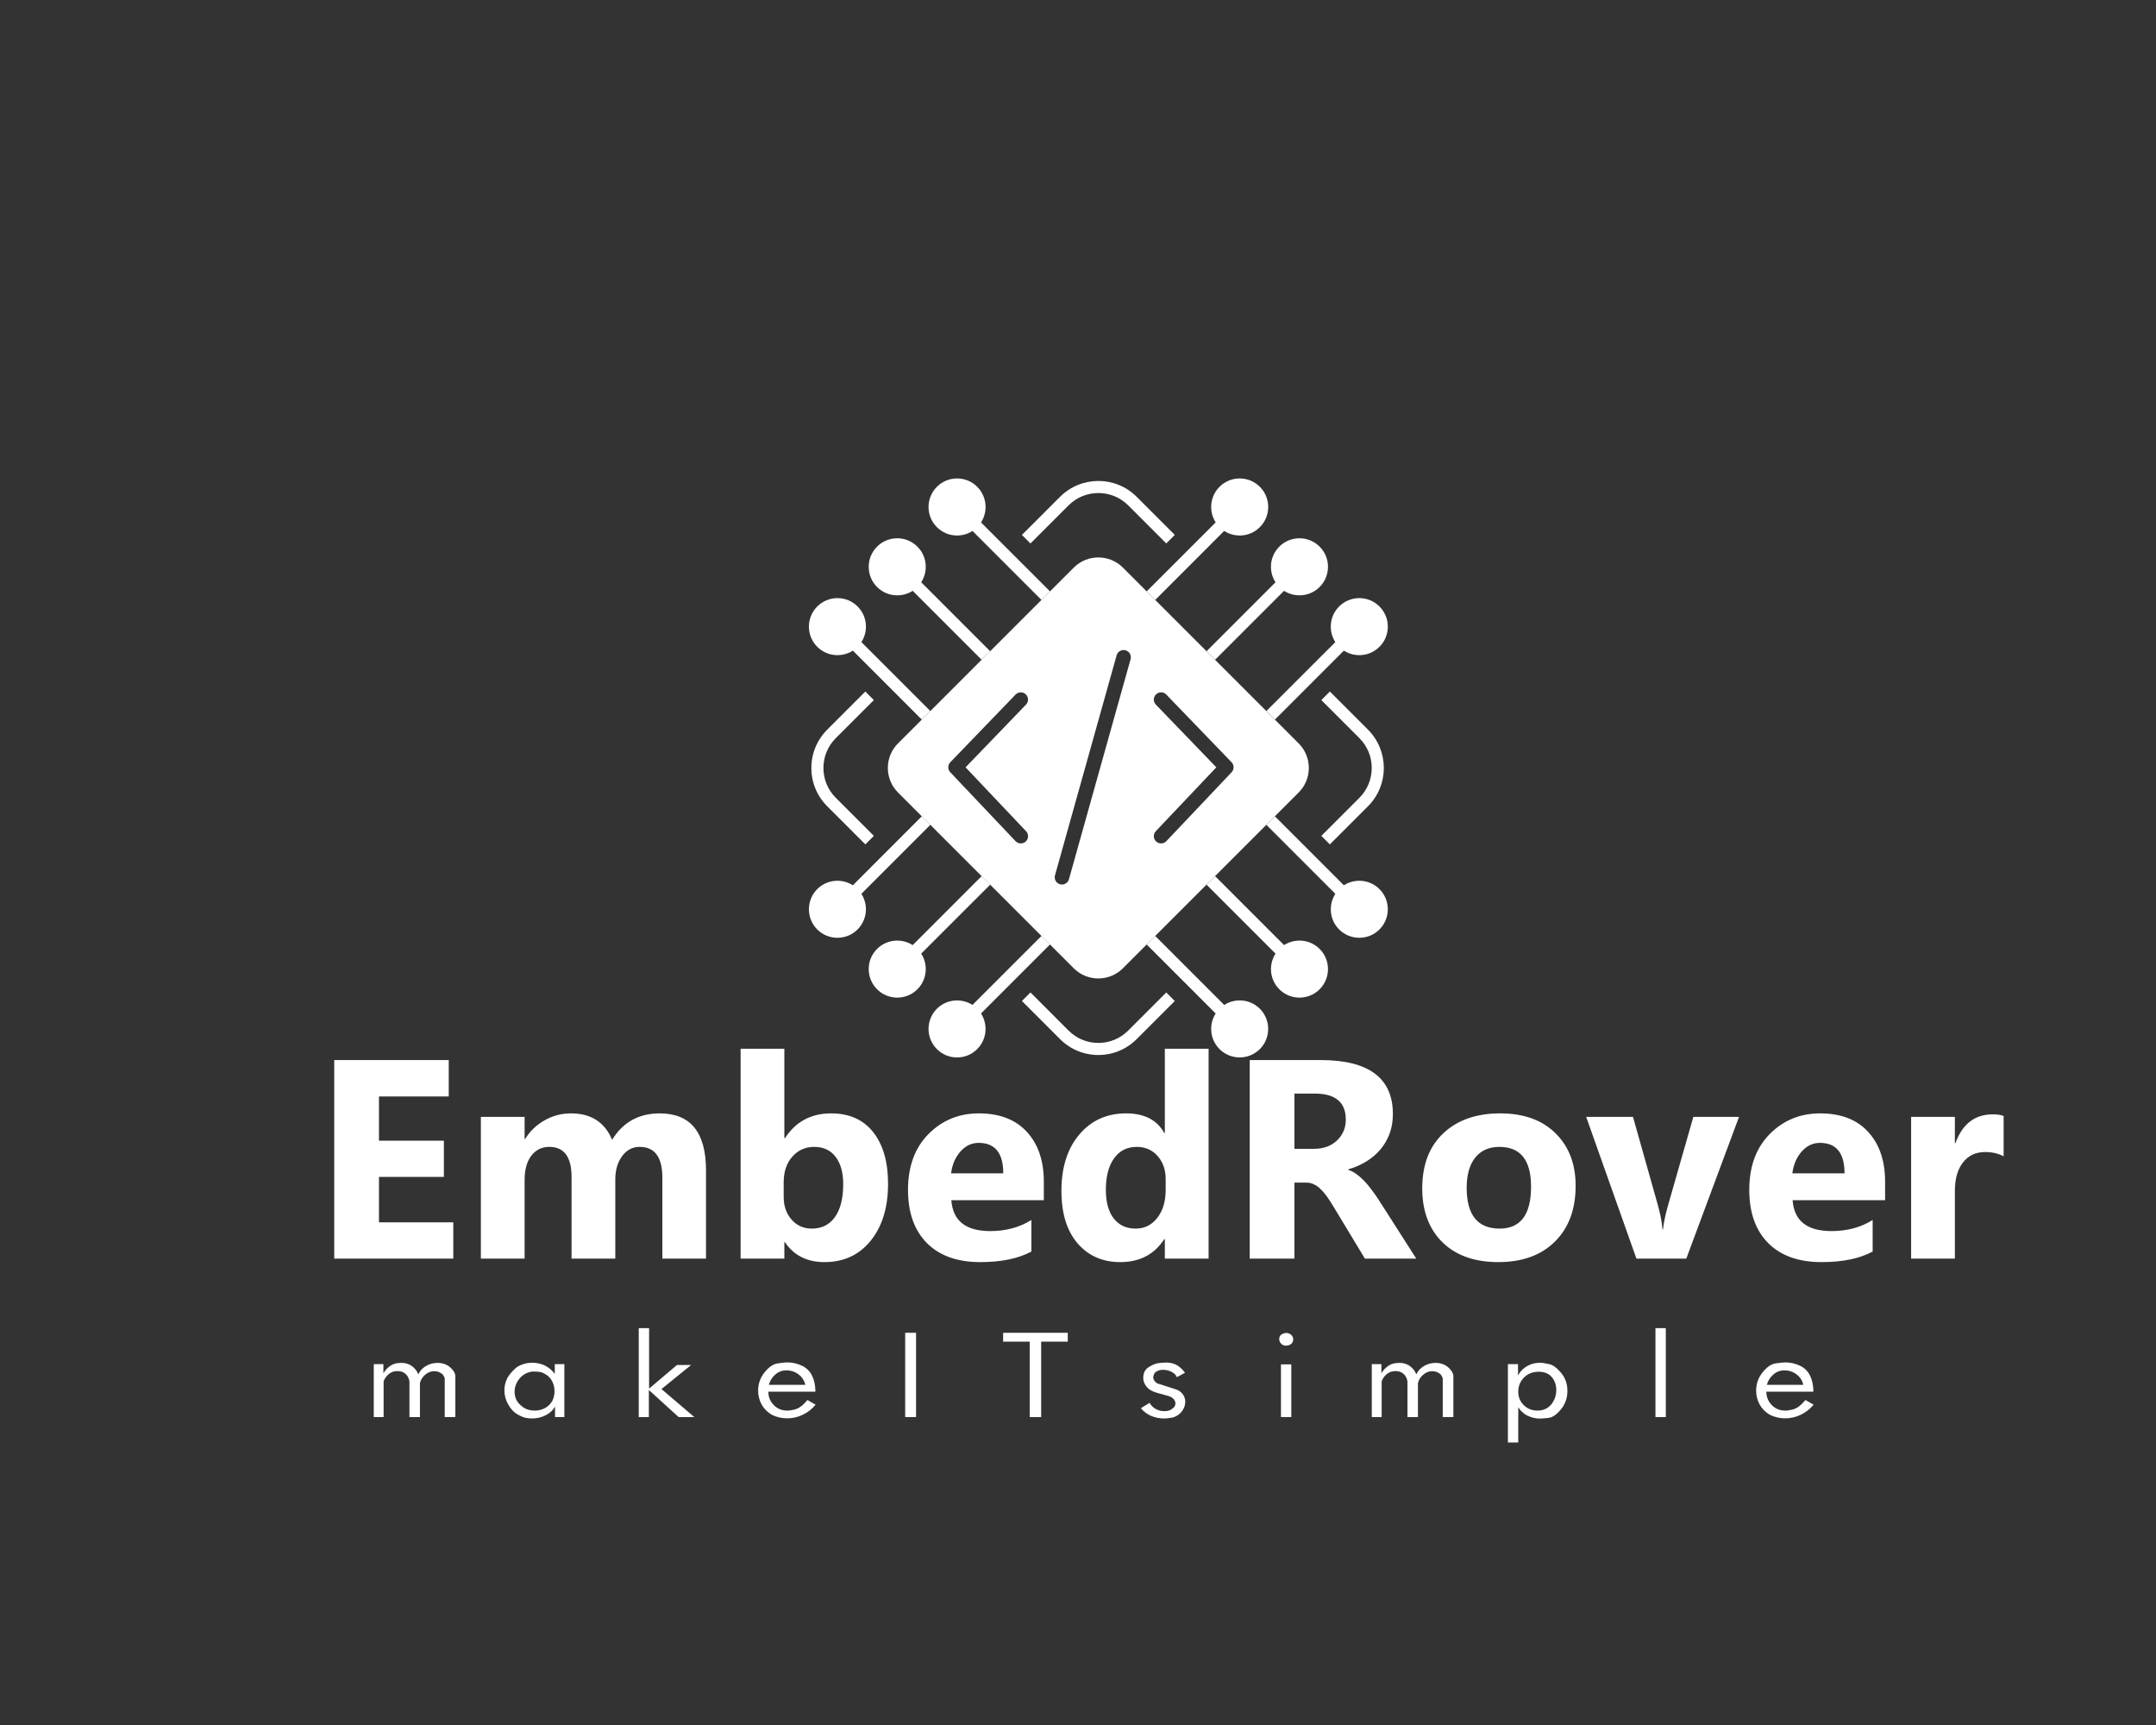 <svg width="80" height="64" viewBox="0 0 80 64" fill="none" xmlns="http://www.w3.org/2000/svg">
<rect x="0" y="0" width="80" height="64" fill="#333333" stroke="none"/>
<g clip-path="url(#clip0_52_1713)">
<mask id="mask0_52_1713" style="mask-type:luminance" maskUnits="userSpaceOnUse" x="-2" y="-10" width="84" height="85">
<path d="M-2 -10H82V74H-2V-10Z" fill="white"/>
</mask>
<g mask="url(#mask0_52_1713)">
<path d="M32.109 31.328L30.696 29.915C30.316 29.535 30.106 29.03 30.106 28.493C30.106 27.955 30.316 27.45 30.696 27.07L32.109 25.657L32.425 25.974L31.012 27.387C30.717 27.682 30.554 28.075 30.554 28.493C30.554 28.91 30.717 29.303 31.012 29.599L32.425 31.012L32.109 31.328Z" fill="white"/>
</g>
<mask id="mask1_52_1713" style="mask-type:luminance" maskUnits="userSpaceOnUse" x="-2" y="-10" width="84" height="85">
<path d="M-2 -10H82V74H-2V-10Z" fill="white"/>
</mask>
<g mask="url(#mask1_52_1713)">
<path d="M49.346 31.328L49.029 31.012L50.442 29.599C51.052 28.989 51.052 27.997 50.442 27.387L49.029 25.974L49.346 25.657L50.759 27.07C51.544 27.855 51.544 29.131 50.759 29.915L49.346 31.328Z" fill="white"/>
</g>
<mask id="mask2_52_1713" style="mask-type:luminance" maskUnits="userSpaceOnUse" x="-2" y="-10" width="84" height="85">
<path d="M-2 -10H82V74H-2V-10Z" fill="white"/>
</mask>
<g mask="url(#mask2_52_1713)">
<path d="M40.756 39.142C40.218 39.142 39.713 38.932 39.333 38.552L37.919 37.138L38.236 36.821L39.65 38.236C39.945 38.531 40.338 38.694 40.756 38.694C41.173 38.694 41.566 38.531 41.862 38.236L43.275 36.822L43.591 37.139L42.178 38.552C41.798 38.932 41.293 39.142 40.756 39.142Z" fill="white"/>
</g>
<mask id="mask3_52_1713" style="mask-type:luminance" maskUnits="userSpaceOnUse" x="-2" y="-10" width="84" height="85">
<path d="M-2 -10H82V74H-2V-10Z" fill="white"/>
</mask>
<g mask="url(#mask3_52_1713)">
<path d="M38.236 20.164L37.919 19.847L39.333 18.433C40.118 17.648 41.394 17.648 42.178 18.433L43.591 19.846L43.275 20.162L41.862 18.749C41.252 18.14 40.26 18.14 39.65 18.749L38.236 20.164Z" fill="white"/>
</g>
<mask id="mask4_52_1713" style="mask-type:luminance" maskUnits="userSpaceOnUse" x="-2" y="-10" width="84" height="85">
<path d="M-2 -10H82V74H-2V-10Z" fill="white"/>
</mask>
<g mask="url(#mask4_52_1713)">
<path d="M42.865 22.258L42.548 21.941L45.154 19.336L45.47 19.652L42.865 22.258Z" fill="white"/>
</g>
<mask id="mask5_52_1713" style="mask-type:luminance" maskUnits="userSpaceOnUse" x="-2" y="-10" width="84" height="85">
<path d="M-2 -10H82V74H-2V-10Z" fill="white"/>
</mask>
<g mask="url(#mask5_52_1713)">
<path d="M47.693 21.873L45.087 24.478L44.77 24.162L47.376 21.556L47.535 21.715L47.693 21.873Z" fill="white"/>
</g>
<mask id="mask6_52_1713" style="mask-type:luminance" maskUnits="userSpaceOnUse" x="-2" y="-10" width="84" height="85">
<path d="M-2 -10H82V74H-2V-10Z" fill="white"/>
</mask>
<g mask="url(#mask6_52_1713)">
<path d="M49.913 24.092L49.866 24.138L47.307 26.698L46.99 26.381L49.596 23.776L49.754 23.933L49.913 24.092Z" fill="white"/>
</g>
<mask id="mask7_52_1713" style="mask-type:luminance" maskUnits="userSpaceOnUse" x="-2" y="-10" width="84" height="85">
<path d="M-2 -10H82V74H-2V-10Z" fill="white"/>
</mask>
<g mask="url(#mask7_52_1713)">
<path d="M48.903 21.714C48.525 22.093 47.911 22.093 47.533 21.714C47.154 21.336 47.154 20.723 47.533 20.344C47.911 19.966 48.525 19.966 48.903 20.344C49.281 20.723 49.281 21.336 48.903 21.714Z" fill="white"/>
</g>
<mask id="mask8_52_1713" style="mask-type:luminance" maskUnits="userSpaceOnUse" x="-2" y="-10" width="84" height="85">
<path d="M-2 -10H82V74H-2V-10Z" fill="white"/>
</mask>
<g mask="url(#mask8_52_1713)">
<path d="M48.218 20.15C47.983 20.15 47.762 20.241 47.596 20.407C47.43 20.573 47.338 20.794 47.338 21.029C47.338 21.264 47.43 21.485 47.596 21.651C47.762 21.817 47.983 21.909 48.218 21.909C48.453 21.909 48.673 21.817 48.839 21.651C49.005 21.485 49.097 21.264 49.097 21.029C49.097 20.794 49.005 20.573 48.839 20.407C48.673 20.241 48.453 20.15 48.218 20.15ZM48.218 22.088C47.935 22.088 47.669 21.978 47.469 21.778C47.269 21.578 47.159 21.312 47.159 21.029C47.159 20.747 47.269 20.481 47.469 20.281C47.669 20.081 47.935 19.971 48.218 19.971C48.5 19.971 48.766 20.081 48.966 20.281C49.166 20.481 49.276 20.747 49.276 21.029C49.276 21.312 49.166 21.578 48.966 21.778C48.766 21.978 48.5 22.088 48.218 22.088Z" fill="white"/>
</g>
<mask id="mask9_52_1713" style="mask-type:luminance" maskUnits="userSpaceOnUse" x="-2" y="-10" width="84" height="84">
<path d="M-2 -10H82V74H-2V-10Z" fill="white"/>
</mask>
<g mask="url(#mask9_52_1713)">
<path d="M46.682 19.494C46.304 19.872 45.69 19.872 45.312 19.494C44.934 19.116 44.934 18.502 45.312 18.124C45.69 17.746 46.304 17.746 46.682 18.124C47.06 18.502 47.06 19.116 46.682 19.494Z" fill="white"/>
</g>
<mask id="mask10_52_1713" style="mask-type:luminance" maskUnits="userSpaceOnUse" x="-2" y="-10" width="84" height="85">
<path d="M-2 -10H82V74H-2V-10Z" fill="white"/>
</mask>
<g mask="url(#mask10_52_1713)">
<path d="M45.999 17.93C45.764 17.93 45.544 18.021 45.378 18.188C45.035 18.53 45.035 19.088 45.378 19.431C45.544 19.597 45.764 19.689 45.999 19.689C46.234 19.689 46.455 19.597 46.621 19.431C46.787 19.265 46.879 19.044 46.879 18.809C46.879 18.574 46.787 18.354 46.621 18.188C46.455 18.021 46.234 17.93 45.999 17.93ZM45.999 19.868C45.717 19.868 45.451 19.758 45.251 19.558C44.838 19.145 44.838 18.474 45.251 18.061C45.451 17.861 45.717 17.751 45.999 17.751C46.282 17.751 46.548 17.861 46.748 18.061C46.948 18.261 47.058 18.527 47.058 18.809C47.058 19.092 46.948 19.358 46.748 19.558C46.548 19.758 46.282 19.868 45.999 19.868Z" fill="white"/>
</g>
<mask id="mask11_52_1713" style="mask-type:luminance" maskUnits="userSpaceOnUse" x="-2" y="-10" width="84" height="85">
<path d="M-2 -10H82V74H-2V-10Z" fill="white"/>
</mask>
<g mask="url(#mask11_52_1713)">
<path d="M51.122 23.934C50.743 24.312 50.13 24.312 49.752 23.934C49.373 23.556 49.373 22.942 49.752 22.564C50.13 22.186 50.743 22.186 51.122 22.564C51.5 22.942 51.5 23.556 51.122 23.934Z" fill="white"/>
</g>
<mask id="mask12_52_1713" style="mask-type:luminance" maskUnits="userSpaceOnUse" x="-2" y="-10" width="84" height="85">
<path d="M-2 -10H82V74H-2V-10Z" fill="white"/>
</mask>
<g mask="url(#mask12_52_1713)">
<path d="M50.437 22.37C50.203 22.37 49.982 22.461 49.816 22.627C49.65 22.793 49.558 23.014 49.558 23.249C49.558 23.484 49.65 23.705 49.816 23.871C49.982 24.037 50.203 24.128 50.437 24.128C50.672 24.128 50.893 24.037 51.059 23.871C51.225 23.705 51.317 23.484 51.317 23.249C51.317 23.014 51.225 22.793 51.059 22.627C50.893 22.461 50.672 22.37 50.437 22.37ZM50.437 24.307C50.155 24.307 49.889 24.197 49.689 23.997C49.489 23.797 49.379 23.532 49.379 23.249C49.379 22.966 49.489 22.701 49.689 22.501C49.889 22.301 50.155 22.191 50.437 22.191C50.72 22.191 50.986 22.301 51.186 22.501C51.386 22.701 51.496 22.966 51.496 23.249C51.496 23.532 51.386 23.797 51.186 23.997C50.986 24.197 50.72 24.307 50.437 24.307Z" fill="white"/>
</g>
<mask id="mask13_52_1713" style="mask-type:luminance" maskUnits="userSpaceOnUse" x="-2" y="-10" width="84" height="85">
<path d="M-2 -10H82V74H-2V-10Z" fill="white"/>
</mask>
<g mask="url(#mask13_52_1713)">
<path d="M34.521 30.603L31.915 33.209L31.757 33.051L31.599 32.892L31.645 32.846L34.204 30.286L34.521 30.603Z" fill="white"/>
</g>
<mask id="mask14_52_1713" style="mask-type:luminance" maskUnits="userSpaceOnUse" x="-2" y="-10" width="84" height="85">
<path d="M-2 -10H82V74H-2V-10Z" fill="white"/>
</mask>
<g mask="url(#mask14_52_1713)">
<path d="M36.741 32.823L34.181 35.382L34.135 35.429L33.976 35.27L33.818 35.112L33.865 35.066L36.424 32.506L36.741 32.823Z" fill="white"/>
</g>
<mask id="mask15_52_1713" style="mask-type:luminance" maskUnits="userSpaceOnUse" x="-2" y="-10" width="84" height="85">
<path d="M-2 -10H82V74H-2V-10Z" fill="white"/>
</mask>
<g mask="url(#mask15_52_1713)">
<path d="M38.96 35.042L36.401 37.601L36.355 37.648L36.197 37.49L36.038 37.331L36.083 37.285L38.644 34.725L38.96 35.042Z" fill="white"/>
</g>
<mask id="mask16_52_1713" style="mask-type:luminance" maskUnits="userSpaceOnUse" x="-2" y="-10" width="84" height="85">
<path d="M-2 -10H82V74H-2V-10Z" fill="white"/>
</mask>
<g mask="url(#mask16_52_1713)">
<path d="M33.977 36.64C34.355 36.262 34.355 35.648 33.977 35.27C33.599 34.892 32.985 34.892 32.607 35.27C32.229 35.648 32.229 36.262 32.607 36.64C32.985 37.018 33.599 37.018 33.977 36.64Z" fill="white"/>
</g>
<mask id="mask17_52_1713" style="mask-type:luminance" maskUnits="userSpaceOnUse" x="-2" y="-10" width="84" height="85">
<path d="M-2 -10H82V74H-2V-10Z" fill="white"/>
</mask>
<g mask="url(#mask17_52_1713)">
<path d="M33.292 35.076C33.067 35.076 32.842 35.162 32.671 35.333C32.328 35.676 32.328 36.234 32.671 36.576C33.014 36.919 33.571 36.919 33.914 36.576C34.257 36.234 34.257 35.676 33.914 35.333C33.743 35.162 33.517 35.076 33.292 35.076ZM33.292 37.013C33.021 37.013 32.75 36.91 32.544 36.703C32.131 36.291 32.131 35.619 32.544 35.206C32.956 34.794 33.628 34.794 34.041 35.206C34.241 35.406 34.351 35.672 34.351 35.955C34.351 36.237 34.241 36.503 34.041 36.703C33.834 36.91 33.563 37.013 33.292 37.013Z" fill="white"/>
</g>
<mask id="mask18_52_1713" style="mask-type:luminance" maskUnits="userSpaceOnUse" x="-2" y="-10" width="84" height="85">
<path d="M-2 -10H82V74H-2V-10Z" fill="white"/>
</mask>
<g mask="url(#mask18_52_1713)">
<path d="M31.757 34.42C32.136 34.041 32.136 33.428 31.757 33.05C31.379 32.671 30.765 32.671 30.387 33.05C30.009 33.428 30.009 34.041 30.387 34.42C30.765 34.798 31.379 34.798 31.757 34.42Z" fill="white"/>
</g>
<mask id="mask19_52_1713" style="mask-type:luminance" maskUnits="userSpaceOnUse" x="-2" y="-10" width="84" height="85">
<path d="M-2 -10H82V74H-2V-10Z" fill="white"/>
</mask>
<g mask="url(#mask19_52_1713)">
<path d="M31.073 32.857C30.847 32.857 30.622 32.942 30.451 33.114C30.108 33.456 30.108 34.014 30.451 34.357C30.794 34.7 31.351 34.7 31.694 34.357C32.037 34.014 32.037 33.456 31.694 33.114C31.523 32.942 31.298 32.857 31.073 32.857ZM31.073 34.793C30.802 34.793 30.53 34.69 30.324 34.484C29.912 34.071 29.912 33.4 30.324 32.987C30.737 32.574 31.408 32.574 31.821 32.987C32.234 33.4 32.234 34.071 31.821 34.484C31.615 34.69 31.344 34.793 31.073 34.793Z" fill="white"/>
</g>
<mask id="mask20_52_1713" style="mask-type:luminance" maskUnits="userSpaceOnUse" x="-2" y="-10" width="84" height="85">
<path d="M-2 -10H82V74H-2V-10Z" fill="white"/>
</mask>
<g mask="url(#mask20_52_1713)">
<path d="M36.196 38.86C36.574 38.481 36.574 37.868 36.196 37.49C35.818 37.111 35.204 37.111 34.826 37.49C34.447 37.868 34.447 38.481 34.826 38.86C35.204 39.238 35.818 39.238 36.196 38.86Z" fill="white"/>
</g>
<mask id="mask21_52_1713" style="mask-type:luminance" maskUnits="userSpaceOnUse" x="-2" y="-10" width="84" height="85">
<path d="M-2 -10H82V74H-2V-10Z" fill="white"/>
</mask>
<g mask="url(#mask21_52_1713)">
<path d="M35.512 37.296C35.287 37.296 35.062 37.382 34.89 37.553C34.547 37.896 34.547 38.454 34.89 38.797C35.233 39.139 35.791 39.139 36.134 38.797C36.476 38.454 36.476 37.896 36.134 37.553C35.962 37.382 35.737 37.296 35.512 37.296ZM35.512 39.233C35.241 39.233 34.97 39.13 34.764 38.923C34.351 38.511 34.351 37.839 34.764 37.426C35.176 37.014 35.848 37.014 36.26 37.426C36.673 37.839 36.673 38.511 36.26 38.923C36.054 39.13 35.783 39.233 35.512 39.233Z" fill="white"/>
</g>
<mask id="mask22_52_1713" style="mask-type:luminance" maskUnits="userSpaceOnUse" x="-2" y="-10" width="84" height="85">
<path d="M-2 -10H82V74H-2V-10Z" fill="white"/>
</mask>
<g mask="url(#mask22_52_1713)">
<path d="M49.913 32.892L49.596 33.209L49.55 33.163L46.99 30.603L47.307 30.286L49.866 32.846L49.913 32.892Z" fill="white"/>
</g>
<mask id="mask23_52_1713" style="mask-type:luminance" maskUnits="userSpaceOnUse" x="-2" y="-10" width="84" height="85">
<path d="M-2 -10H82V74H-2V-10Z" fill="white"/>
</mask>
<g mask="url(#mask23_52_1713)">
<path d="M47.693 35.112L47.535 35.27L47.376 35.429L44.77 32.823L45.087 32.506L47.647 35.066L47.693 35.112Z" fill="white"/>
</g>
<mask id="mask24_52_1713" style="mask-type:luminance" maskUnits="userSpaceOnUse" x="-2" y="-10" width="84" height="85">
<path d="M-2 -10H82V74H-2V-10Z" fill="white"/>
</mask>
<g mask="url(#mask24_52_1713)">
<path d="M45.471 37.331L45.312 37.49L45.154 37.648L45.108 37.601L42.549 35.042L42.865 34.725L45.471 37.331Z" fill="white"/>
</g>
<mask id="mask25_52_1713" style="mask-type:luminance" maskUnits="userSpaceOnUse" x="-2" y="-10" width="84" height="85">
<path d="M-2 -10H82V74H-2V-10Z" fill="white"/>
</mask>
<g mask="url(#mask25_52_1713)">
<path d="M47.533 36.64C47.154 36.262 47.154 35.648 47.533 35.27C47.911 34.892 48.525 34.892 48.903 35.27C49.281 35.648 49.281 36.262 48.903 36.64C48.525 37.018 47.911 37.018 47.533 36.64Z" fill="white"/>
</g>
<mask id="mask26_52_1713" style="mask-type:luminance" maskUnits="userSpaceOnUse" x="-2" y="-10" width="84" height="85">
<path d="M-2 -10H82V74H-2V-10Z" fill="white"/>
</mask>
<g mask="url(#mask26_52_1713)">
<path d="M48.218 35.076C47.993 35.076 47.768 35.162 47.596 35.333C47.254 35.676 47.254 36.234 47.596 36.576C47.939 36.919 48.497 36.919 48.84 36.576C49.183 36.234 49.183 35.676 48.84 35.333C48.668 35.162 48.443 35.076 48.218 35.076ZM48.218 37.013C47.947 37.013 47.676 36.91 47.47 36.703C47.057 36.291 47.057 35.619 47.47 35.206C47.882 34.794 48.554 34.794 48.966 35.206C49.379 35.619 49.379 36.291 48.966 36.703C48.76 36.91 48.489 37.013 48.218 37.013Z" fill="white"/>
</g>
<mask id="mask27_52_1713" style="mask-type:luminance" maskUnits="userSpaceOnUse" x="-2" y="-10" width="84" height="85">
<path d="M-2 -10H82V74H-2V-10Z" fill="white"/>
</mask>
<g mask="url(#mask27_52_1713)">
<path d="M49.752 34.42C49.373 34.041 49.373 33.428 49.752 33.05C50.13 32.671 50.743 32.671 51.122 33.05C51.5 33.428 51.5 34.041 51.122 34.42C50.743 34.798 50.13 34.798 49.752 34.42Z" fill="white"/>
</g>
<mask id="mask28_52_1713" style="mask-type:luminance" maskUnits="userSpaceOnUse" x="-2" y="-10" width="84" height="85">
<path d="M-2 -10H82V74H-2V-10Z" fill="white"/>
</mask>
<g mask="url(#mask28_52_1713)">
<path d="M49.816 34.357C50.159 34.7 50.717 34.7 51.059 34.357C51.402 34.014 51.402 33.456 51.059 33.114C50.717 32.771 50.159 32.771 49.816 33.114C49.473 33.456 49.473 34.014 49.816 34.357ZM50.438 34.793C50.167 34.793 49.896 34.69 49.689 34.484C49.277 34.071 49.277 33.4 49.689 32.987C50.102 32.574 50.774 32.574 51.186 32.987C51.599 33.4 51.599 34.071 51.186 34.484C50.98 34.69 50.709 34.793 50.438 34.793Z" fill="white"/>
</g>
<mask id="mask29_52_1713" style="mask-type:luminance" maskUnits="userSpaceOnUse" x="-2" y="-10" width="84" height="85">
<path d="M-2 -10H82V74H-2V-10Z" fill="white"/>
</mask>
<g mask="url(#mask29_52_1713)">
<path d="M45.312 38.86C44.934 38.481 44.934 37.868 45.312 37.49C45.69 37.111 46.304 37.111 46.682 37.49C47.06 37.868 47.06 38.481 46.682 38.86C46.304 39.238 45.69 39.238 45.312 38.86Z" fill="white"/>
</g>
<mask id="mask30_52_1713" style="mask-type:luminance" maskUnits="userSpaceOnUse" x="-2" y="-10" width="84" height="85">
<path d="M-2 -10H82V74H-2V-10Z" fill="white"/>
</mask>
<g mask="url(#mask30_52_1713)">
<path d="M45.377 38.796C45.72 39.139 46.278 39.139 46.621 38.796C46.964 38.453 46.964 37.896 46.621 37.553C46.278 37.21 45.72 37.21 45.377 37.553C45.035 37.896 45.035 38.453 45.377 38.796ZM45.999 39.232C45.728 39.232 45.457 39.129 45.251 38.923C44.838 38.51 44.838 37.839 45.251 37.426C45.664 37.013 46.335 37.013 46.748 37.426C47.16 37.839 47.16 38.51 46.748 38.923C46.541 39.129 46.27 39.232 45.999 39.232Z" fill="white"/>
</g>
<mask id="mask31_52_1713" style="mask-type:luminance" maskUnits="userSpaceOnUse" x="-2" y="-10" width="84" height="85">
<path d="M-2 -10H82V74H-2V-10Z" fill="white"/>
</mask>
<g mask="url(#mask31_52_1713)">
<path d="M38.644 22.258L36.038 19.652L36.355 19.336L38.961 21.941L38.644 22.258Z" fill="white"/>
</g>
<mask id="mask32_52_1713" style="mask-type:luminance" maskUnits="userSpaceOnUse" x="-2" y="-10" width="84" height="85">
<path d="M-2 -10H82V74H-2V-10Z" fill="white"/>
</mask>
<g mask="url(#mask32_52_1713)">
<path d="M36.741 24.162L36.424 24.478L33.818 21.873L33.976 21.715L34.135 21.556L34.181 21.602L36.741 24.162Z" fill="white"/>
</g>
<mask id="mask33_52_1713" style="mask-type:luminance" maskUnits="userSpaceOnUse" x="-2" y="-10" width="84" height="85">
<path d="M-2 -10H82V74H-2V-10Z" fill="white"/>
</mask>
<g mask="url(#mask33_52_1713)">
<path d="M34.521 26.381L34.204 26.698L31.645 24.138L31.599 24.092L31.915 23.776L31.962 23.822L34.521 26.381Z" fill="white"/>
</g>
<mask id="mask34_52_1713" style="mask-type:luminance" maskUnits="userSpaceOnUse" x="-2" y="-10" width="84" height="85">
<path d="M-2 -10H82V74H-2V-10Z" fill="white"/>
</mask>
<g mask="url(#mask34_52_1713)">
<path d="M32.607 21.714C32.985 22.093 33.599 22.093 33.977 21.714C34.355 21.336 34.355 20.723 33.977 20.344C33.599 19.966 32.985 19.966 32.607 20.344C32.229 20.723 32.229 21.336 32.607 21.714Z" fill="white"/>
</g>
<mask id="mask35_52_1713" style="mask-type:luminance" maskUnits="userSpaceOnUse" x="-2" y="-10" width="84" height="85">
<path d="M-2 -10H82V74H-2V-10Z" fill="white"/>
</mask>
<g mask="url(#mask35_52_1713)">
<path d="M33.293 20.15C33.058 20.15 32.837 20.241 32.671 20.407C32.505 20.573 32.414 20.794 32.414 21.029C32.414 21.264 32.505 21.485 32.671 21.651C32.837 21.817 33.058 21.909 33.293 21.909C33.528 21.909 33.748 21.817 33.914 21.651C34.081 21.485 34.172 21.264 34.172 21.029C34.172 20.794 34.081 20.573 33.914 20.407C33.748 20.241 33.528 20.15 33.293 20.15ZM33.293 22.088C33.01 22.088 32.744 21.978 32.544 21.778C32.344 21.578 32.234 21.312 32.234 21.029C32.234 20.747 32.344 20.481 32.544 20.281C32.744 20.081 33.01 19.971 33.293 19.971C33.576 19.971 33.841 20.081 34.041 20.281C34.241 20.481 34.351 20.747 34.351 21.029C34.351 21.312 34.241 21.578 34.041 21.778C33.841 21.978 33.576 22.088 33.293 22.088Z" fill="white"/>
</g>
<mask id="mask36_52_1713" style="mask-type:luminance" maskUnits="userSpaceOnUse" x="-2" y="-10" width="84" height="84">
<path d="M-2 -10H82V74H-2V-10Z" fill="white"/>
</mask>
<g mask="url(#mask36_52_1713)">
<path d="M34.826 19.494C35.204 19.872 35.818 19.872 36.196 19.494C36.574 19.116 36.574 18.502 36.196 18.124C35.818 17.746 35.204 17.746 34.826 18.124C34.447 18.502 34.447 19.116 34.826 19.494Z" fill="white"/>
</g>
<mask id="mask37_52_1713" style="mask-type:luminance" maskUnits="userSpaceOnUse" x="-2" y="-10" width="84" height="85">
<path d="M-2 -10H82V74H-2V-10Z" fill="white"/>
</mask>
<g mask="url(#mask37_52_1713)">
<path d="M35.513 17.93C35.278 17.93 35.057 18.021 34.891 18.188C34.725 18.354 34.633 18.574 34.633 18.809C34.633 19.044 34.725 19.265 34.891 19.431C35.057 19.597 35.278 19.689 35.513 19.689C35.747 19.689 35.968 19.597 36.134 19.431C36.477 19.088 36.477 18.53 36.134 18.188C35.968 18.021 35.747 17.93 35.513 17.93ZM35.513 19.868C35.23 19.868 34.964 19.758 34.764 19.558C34.564 19.358 34.454 19.092 34.454 18.809C34.454 18.527 34.564 18.261 34.764 18.061C34.964 17.861 35.23 17.751 35.513 17.751C35.795 17.751 36.061 17.861 36.261 18.061C36.674 18.474 36.674 19.145 36.261 19.558C36.061 19.758 35.795 19.868 35.513 19.868Z" fill="white"/>
</g>
<mask id="mask38_52_1713" style="mask-type:luminance" maskUnits="userSpaceOnUse" x="-2" y="-10" width="84" height="85">
<path d="M-2 -10H82V74H-2V-10Z" fill="white"/>
</mask>
<g mask="url(#mask38_52_1713)">
<path d="M30.387 23.934C30.766 24.312 31.379 24.312 31.758 23.934C32.136 23.556 32.136 22.942 31.758 22.564C31.379 22.186 30.766 22.186 30.387 22.564C30.009 22.942 30.009 23.556 30.387 23.934Z" fill="white"/>
</g>
<mask id="mask39_52_1713" style="mask-type:luminance" maskUnits="userSpaceOnUse" x="-2" y="-10" width="84" height="85">
<path d="M-2 -10H82V74H-2V-10Z" fill="white"/>
</mask>
<g mask="url(#mask39_52_1713)">
<path d="M31.073 22.37C30.838 22.37 30.617 22.461 30.451 22.627C30.285 22.793 30.194 23.014 30.194 23.249C30.194 23.484 30.285 23.705 30.451 23.871C30.617 24.037 30.838 24.128 31.073 24.128C31.308 24.128 31.529 24.037 31.695 23.871C31.861 23.705 31.952 23.484 31.952 23.249C31.952 23.014 31.861 22.793 31.695 22.627C31.529 22.461 31.308 22.37 31.073 22.37ZM31.073 24.307C30.79 24.307 30.525 24.197 30.325 23.997C30.125 23.797 30.015 23.532 30.015 23.249C30.015 22.966 30.125 22.701 30.325 22.501C30.525 22.301 30.79 22.191 31.073 22.191C31.356 22.191 31.622 22.301 31.822 22.501C32.021 22.701 32.132 22.966 32.132 23.249C32.132 23.532 32.021 23.797 31.822 23.997C31.622 24.197 31.356 24.307 31.073 24.307Z" fill="white"/>
</g>
<mask id="mask40_52_1713" style="mask-type:luminance" maskUnits="userSpaceOnUse" x="-2" y="-10" width="84" height="85">
<path d="M-2 -10H82V74H-2V-10Z" fill="white"/>
</mask>
<g mask="url(#mask40_52_1713)">
<path d="M45.7 28.652L43.278 31.209C43.225 31.264 43.154 31.292 43.082 31.292C43.016 31.292 42.95 31.268 42.898 31.219C42.79 31.117 42.785 30.946 42.887 30.839L45.133 28.469L42.889 26.142C42.786 26.035 42.789 25.865 42.896 25.762C43.003 25.659 43.173 25.662 43.276 25.769L45.698 28.28C45.798 28.384 45.798 28.548 45.7 28.652ZM41.951 24.458L39.664 32.621C39.63 32.74 39.522 32.817 39.405 32.817C39.381 32.817 39.356 32.814 39.332 32.807C39.189 32.767 39.106 32.619 39.146 32.476L41.433 24.313C41.473 24.17 41.621 24.087 41.765 24.127C41.907 24.167 41.991 24.315 41.951 24.458ZM38.073 30.839C38.175 30.946 38.17 31.117 38.063 31.219C38.011 31.268 37.944 31.292 37.878 31.292C37.807 31.292 37.735 31.264 37.683 31.209L35.261 28.652C35.162 28.548 35.163 28.384 35.262 28.28L37.684 25.769C37.787 25.662 37.958 25.659 38.064 25.762C38.171 25.865 38.174 26.035 38.071 26.142L35.828 28.469L38.073 30.839ZM48.187 27.58L47.305 26.698L46.988 26.381L45.085 24.478L44.768 24.161L42.866 22.259L41.666 21.059C41.163 20.556 40.346 20.556 39.843 21.059L33.322 27.58C32.818 28.084 32.818 28.9 33.322 29.404L34.204 30.286L34.521 30.602L36.424 32.506L39.843 35.925C40.346 36.428 41.163 36.428 41.666 35.925L42.549 35.042L42.866 34.725L44.768 32.822L45.085 32.506L48.187 29.404C48.691 28.9 48.691 28.084 48.187 27.58Z" fill="white"/>
</g>
<path d="M16.82 46.697H12.402V39.33H16.651V40.681H14.062V42.32H16.471V43.666H14.062V45.351H16.82V46.697ZM26.197 46.697H24.578V43.697C24.578 42.933 24.297 42.551 23.736 42.551C23.468 42.551 23.251 42.666 23.083 42.896C22.915 43.125 22.831 43.411 22.831 43.754V46.697H21.208V43.666C21.208 42.923 20.932 42.551 20.381 42.551C20.103 42.551 19.881 42.661 19.713 42.88C19.549 43.099 19.466 43.397 19.466 43.774V46.697H17.843V41.437H19.466V42.258H19.487C19.655 41.978 19.889 41.75 20.191 41.575C20.495 41.397 20.828 41.308 21.187 41.308C21.931 41.308 22.439 41.635 22.713 42.289C23.114 41.635 23.703 41.308 24.48 41.308C25.625 41.308 26.197 42.014 26.197 43.425V46.697ZM29.125 46.086H29.104V46.697H27.481V38.909H29.104V42.228H29.125C29.526 41.615 30.096 41.308 30.836 41.308C31.514 41.308 32.036 41.541 32.403 42.007C32.769 42.473 32.952 43.11 32.952 43.918C32.952 44.795 32.738 45.499 32.31 46.029C31.882 46.56 31.31 46.826 30.594 46.826C29.947 46.826 29.457 46.579 29.125 46.086ZM29.079 43.867V44.406C29.079 44.745 29.176 45.026 29.372 45.249C29.567 45.471 29.817 45.583 30.122 45.583C30.491 45.583 30.777 45.44 30.98 45.156C31.185 44.868 31.288 44.462 31.288 43.938C31.288 43.504 31.194 43.164 31.005 42.921C30.82 42.675 30.555 42.551 30.209 42.551C29.884 42.551 29.613 42.673 29.397 42.916C29.185 43.159 29.079 43.476 29.079 43.867ZM38.732 44.529H35.3C35.355 45.293 35.836 45.675 36.744 45.675C37.323 45.675 37.831 45.538 38.27 45.264V46.435C37.783 46.696 37.151 46.826 36.374 46.826C35.525 46.826 34.865 46.591 34.396 46.122C33.927 45.649 33.692 44.992 33.692 44.149C33.692 43.276 33.946 42.584 34.453 42.074C34.959 41.563 35.583 41.308 36.323 41.308C37.09 41.308 37.682 41.536 38.1 41.991C38.522 42.447 38.732 43.065 38.732 43.846V44.529ZM37.227 43.533C37.227 42.779 36.922 42.402 36.312 42.402C36.052 42.402 35.826 42.51 35.634 42.726C35.446 42.942 35.331 43.211 35.29 43.533H37.227ZM44.846 46.697H43.222V45.973H43.202C42.832 46.541 42.289 46.826 41.573 46.826C40.916 46.826 40.386 46.595 39.986 46.132C39.585 45.666 39.385 45.017 39.385 44.185C39.385 43.315 39.605 42.618 40.047 42.094C40.489 41.57 41.068 41.308 41.784 41.308C42.462 41.308 42.935 41.551 43.202 42.038H43.222V38.909H44.846V46.697ZM43.253 44.139V43.743C43.253 43.401 43.154 43.117 42.955 42.891C42.757 42.664 42.498 42.551 42.179 42.551C41.82 42.551 41.539 42.694 41.337 42.978C41.135 43.259 41.034 43.646 41.034 44.139C41.034 44.601 41.131 44.958 41.327 45.208C41.522 45.458 41.792 45.583 42.138 45.583C42.467 45.583 42.734 45.451 42.94 45.187C43.149 44.923 43.253 44.574 43.253 44.139ZM52.552 46.697H50.646L49.501 44.802C49.415 44.658 49.333 44.529 49.254 44.416C49.175 44.303 49.095 44.207 49.012 44.129C48.934 44.046 48.85 43.985 48.761 43.944C48.675 43.899 48.581 43.877 48.478 43.877H48.031V46.697H46.372V39.33H49.002C50.79 39.33 51.684 39.998 51.684 41.334C51.684 41.591 51.645 41.829 51.566 42.048C51.487 42.264 51.376 42.459 51.232 42.634C51.088 42.808 50.913 42.959 50.708 43.086C50.506 43.212 50.28 43.312 50.03 43.384V43.404C50.139 43.438 50.245 43.495 50.348 43.574C50.451 43.649 50.55 43.738 50.646 43.841C50.742 43.944 50.833 44.055 50.919 44.175C51.008 44.291 51.088 44.406 51.16 44.519L52.552 46.697ZM48.031 40.573V42.623H48.75C49.107 42.623 49.393 42.52 49.608 42.315C49.828 42.106 49.937 41.847 49.937 41.539C49.937 40.895 49.552 40.573 48.781 40.573H48.031ZM55.594 46.826C54.717 46.826 54.027 46.581 53.523 46.091C53.023 45.598 52.773 44.93 52.773 44.087C52.773 43.218 53.033 42.538 53.554 42.048C54.075 41.555 54.779 41.308 55.666 41.308C56.539 41.308 57.224 41.555 57.721 42.048C58.217 42.538 58.465 43.187 58.465 43.995C58.465 44.868 58.209 45.559 57.695 46.066C57.185 46.572 56.484 46.826 55.594 46.826ZM55.635 42.551C55.251 42.551 54.953 42.683 54.741 42.947C54.529 43.211 54.422 43.584 54.422 44.067C54.422 45.077 54.83 45.583 55.645 45.583C56.422 45.583 56.811 45.064 56.811 44.026C56.811 43.043 56.419 42.551 55.635 42.551ZM64.528 41.437L62.571 46.697H60.721L58.856 41.437H60.593L61.507 44.678C61.61 45.045 61.67 45.356 61.687 45.613H61.707C61.731 45.37 61.795 45.069 61.897 44.709L62.833 41.437H64.528ZM69.948 44.529H66.516C66.571 45.293 67.052 45.675 67.96 45.675C68.539 45.675 69.047 45.538 69.486 45.264V46.435C68.999 46.696 68.367 46.826 67.59 46.826C66.74 46.826 66.081 46.591 65.612 46.122C65.143 45.649 64.908 44.992 64.908 44.149C64.908 43.276 65.162 42.584 65.668 42.074C66.175 41.563 66.799 41.308 67.538 41.308C68.306 41.308 68.898 41.536 69.316 41.991C69.737 42.447 69.948 43.065 69.948 43.846V44.529ZM68.443 43.533C68.443 42.779 68.138 42.402 67.528 42.402C67.268 42.402 67.042 42.51 66.85 42.726C66.662 42.942 66.547 43.211 66.506 43.533H68.443ZM74.346 42.901C74.15 42.795 73.923 42.742 73.662 42.742C73.31 42.742 73.034 42.872 72.835 43.132C72.637 43.389 72.537 43.74 72.537 44.185V46.697H70.914V41.437H72.537V42.413H72.558C72.815 41.7 73.277 41.344 73.945 41.344C74.116 41.344 74.25 41.365 74.346 41.406V42.901Z" fill="white"/>
<path d="M16.896 52.576H16.502V51.156C16.502 51.131 16.493 51.103 16.475 51.072C16.456 51.04 16.442 51.016 16.433 51C16.384 50.955 16.332 50.922 16.28 50.902C16.228 50.883 16.173 50.873 16.113 50.873C15.993 50.873 15.882 50.915 15.781 51C15.679 51.084 15.613 51.188 15.582 51.312V52.576H15.193V51.253C15.174 51.135 15.125 51.041 15.046 50.972C14.968 50.903 14.87 50.869 14.753 50.869C14.697 50.869 14.638 50.877 14.577 50.894C14.497 50.925 14.427 50.972 14.368 51.034C14.31 51.096 14.265 51.168 14.234 51.249V52.576H13.869V50.611H14.226V50.949C14.29 50.839 14.375 50.748 14.479 50.677C14.584 50.605 14.703 50.569 14.837 50.569C14.852 50.566 14.875 50.565 14.906 50.565C15.047 50.565 15.173 50.604 15.283 50.683C15.392 50.761 15.472 50.864 15.521 50.991C15.58 50.862 15.675 50.758 15.805 50.681C15.937 50.604 16.079 50.565 16.235 50.565C16.345 50.565 16.448 50.585 16.542 50.626C16.636 50.667 16.719 50.73 16.79 50.818C16.845 50.877 16.88 50.949 16.896 51.033V52.576ZM20.941 52.576H20.595V52.187C20.517 52.325 20.4 52.433 20.242 52.511C20.085 52.588 19.921 52.627 19.747 52.627C19.661 52.627 19.578 52.618 19.497 52.601C19.417 52.584 19.315 52.541 19.192 52.47C19.069 52.4 18.958 52.281 18.861 52.115C18.764 51.949 18.716 51.772 18.716 51.583C18.716 51.425 18.753 51.272 18.827 51.122C18.879 51.029 18.965 50.923 19.084 50.804C19.203 50.684 19.375 50.605 19.6 50.569C19.624 50.569 19.651 50.567 19.68 50.565C19.71 50.562 19.732 50.56 19.747 50.56C19.921 50.56 20.079 50.595 20.222 50.666C20.366 50.736 20.487 50.839 20.585 50.974V50.611H20.941V52.576ZM20.506 51.951C20.553 51.844 20.576 51.731 20.576 51.612C20.576 51.455 20.536 51.314 20.455 51.19C20.375 51.066 20.255 50.974 20.095 50.915C20.039 50.901 19.971 50.892 19.891 50.889C19.811 50.887 19.765 50.886 19.752 50.886C19.555 50.914 19.395 51.002 19.275 51.149C19.155 51.297 19.095 51.46 19.095 51.638C19.095 51.747 19.117 51.848 19.162 51.94C19.207 52.031 19.288 52.12 19.405 52.206C19.522 52.292 19.667 52.335 19.84 52.335C19.985 52.335 20.116 52.302 20.234 52.236C20.351 52.17 20.442 52.075 20.506 51.951ZM25.765 52.576H25.182L24.076 51.57V52.576H23.701V49.275H24.085V51.52L25.118 50.644H25.645L24.544 51.536L25.765 52.576ZM30.264 52.115C30.135 52.273 29.978 52.397 29.793 52.487C29.608 52.577 29.412 52.622 29.205 52.622C29.008 52.622 28.819 52.578 28.64 52.491C28.473 52.393 28.347 52.265 28.26 52.107C28.174 51.949 28.131 51.777 28.131 51.591C28.131 51.341 28.21 51.116 28.369 50.917C28.528 50.718 28.692 50.607 28.86 50.583C29.027 50.559 29.143 50.547 29.205 50.547C29.402 50.547 29.586 50.588 29.757 50.67C29.929 50.752 30.054 50.876 30.134 51.044C30.215 51.211 30.256 51.408 30.256 51.634H28.51C28.51 51.825 28.576 51.99 28.709 52.128C28.842 52.266 29.009 52.335 29.209 52.335C29.271 52.335 29.326 52.329 29.375 52.318C29.5 52.301 29.606 52.261 29.695 52.198C29.785 52.134 29.873 52.049 29.959 51.942L30.264 52.115ZM29.881 51.38C29.846 51.222 29.764 51.094 29.634 50.994C29.505 50.894 29.352 50.843 29.177 50.843C29.019 50.843 28.881 50.896 28.762 51.002C28.643 51.108 28.566 51.234 28.529 51.38H29.881ZM33.991 52.576H33.588V49.448H33.991V52.576ZM39.62 49.778H38.633V52.576H38.208V49.778H37.222V49.448H39.62V49.778ZM43.971 50.932L43.666 51.096C43.641 51.017 43.578 50.952 43.478 50.9C43.378 50.848 43.27 50.822 43.156 50.822C43.076 50.822 43.005 50.837 42.944 50.867C42.882 50.896 42.841 50.936 42.821 50.985C42.801 51.034 42.791 51.074 42.791 51.105C42.791 51.179 42.837 51.251 42.93 51.321L43.651 51.553C43.76 51.595 43.841 51.657 43.897 51.739C43.952 51.821 43.98 51.909 43.98 52.005C43.98 52.129 43.941 52.245 43.862 52.354C43.783 52.462 43.676 52.539 43.541 52.585C43.491 52.596 43.435 52.605 43.372 52.614C43.309 52.623 43.251 52.627 43.199 52.627C43.025 52.627 42.864 52.595 42.714 52.532C42.565 52.468 42.437 52.373 42.332 52.246L42.657 52.047C42.706 52.14 42.78 52.215 42.879 52.272C42.977 52.328 43.084 52.356 43.199 52.356C43.306 52.356 43.393 52.335 43.459 52.293C43.526 52.251 43.568 52.212 43.586 52.179C43.605 52.145 43.615 52.11 43.615 52.073C43.615 52.014 43.593 51.959 43.55 51.91C43.507 51.861 43.447 51.824 43.37 51.798C43.221 51.759 43.066 51.715 42.904 51.667C42.742 51.619 42.626 51.55 42.555 51.461C42.465 51.356 42.421 51.245 42.421 51.127C42.421 50.943 42.486 50.81 42.617 50.727C42.748 50.644 42.864 50.594 42.964 50.578C43.065 50.56 43.183 50.552 43.319 50.552C43.467 50.563 43.591 50.6 43.691 50.662C43.791 50.724 43.885 50.814 43.971 50.932ZM47.79 49.918C47.759 49.923 47.736 49.926 47.721 49.926C47.647 49.926 47.586 49.901 47.538 49.852C47.49 49.803 47.466 49.744 47.466 49.677C47.466 49.635 47.476 49.598 47.496 49.566C47.516 49.533 47.551 49.505 47.6 49.483C47.622 49.477 47.647 49.47 47.677 49.461C47.706 49.453 47.733 49.451 47.758 49.457C47.828 49.466 47.884 49.493 47.924 49.538C47.965 49.583 47.985 49.633 47.985 49.69C47.985 49.808 47.92 49.884 47.79 49.918ZM47.915 52.576H47.531V50.619H47.915V52.576ZM53.928 52.576H53.534V51.156C53.534 51.131 53.525 51.103 53.507 51.072C53.488 51.04 53.475 51.016 53.465 51C53.416 50.955 53.364 50.922 53.312 50.902C53.26 50.883 53.205 50.873 53.146 50.873C53.026 50.873 52.914 50.915 52.813 51C52.711 51.084 52.645 51.188 52.614 51.312V52.576H52.225V51.253C52.206 51.135 52.157 51.041 52.079 50.972C52 50.903 51.903 50.869 51.785 50.869C51.729 50.869 51.67 50.877 51.609 50.894C51.529 50.925 51.459 50.972 51.4 51.034C51.342 51.096 51.297 51.168 51.267 51.249V52.576H50.901V50.611H51.258V50.949C51.323 50.839 51.407 50.748 51.512 50.677C51.616 50.605 51.736 50.569 51.869 50.569C51.884 50.566 51.907 50.565 51.938 50.565C52.08 50.565 52.205 50.604 52.315 50.683C52.424 50.761 52.504 50.864 52.553 50.991C52.612 50.862 52.707 50.758 52.837 50.681C52.969 50.604 53.112 50.565 53.267 50.565C53.377 50.565 53.48 50.585 53.574 50.626C53.668 50.667 53.751 50.73 53.822 50.818C53.877 50.877 53.912 50.949 53.928 51.033V52.576ZM58.16 51.604C58.16 51.866 58.079 52.095 57.918 52.291C57.758 52.487 57.602 52.592 57.449 52.607C57.296 52.623 57.196 52.631 57.15 52.631C57.036 52.631 56.927 52.614 56.822 52.58C56.717 52.546 56.633 52.506 56.572 52.46C56.51 52.413 56.461 52.37 56.423 52.329C56.386 52.288 56.357 52.246 56.336 52.204V53.518H55.952V50.611H56.327V51.033C56.403 50.887 56.514 50.771 56.659 50.687C56.804 50.602 56.968 50.56 57.15 50.56C57.169 50.56 57.187 50.56 57.206 50.56C57.233 50.566 57.319 50.581 57.465 50.607C57.609 50.632 57.761 50.739 57.92 50.928C58.08 51.116 58.16 51.342 58.16 51.604ZM57.173 52.327C57.352 52.295 57.493 52.207 57.594 52.062C57.696 51.917 57.747 51.755 57.747 51.575C57.747 51.386 57.691 51.225 57.58 51.092C57.469 50.96 57.309 50.894 57.099 50.894C56.874 50.894 56.69 50.965 56.548 51.109C56.406 51.253 56.336 51.428 56.336 51.634C56.336 51.831 56.403 51.997 56.539 52.132C56.675 52.267 56.846 52.335 57.053 52.335C57.071 52.335 57.093 52.333 57.117 52.331C57.142 52.328 57.161 52.327 57.173 52.327ZM61.811 52.576H61.427V49.275H61.811V52.576ZM67.296 52.115C67.167 52.273 67.01 52.397 66.825 52.487C66.64 52.577 66.444 52.622 66.237 52.622C66.039 52.622 65.851 52.578 65.672 52.491C65.505 52.393 65.379 52.265 65.292 52.107C65.206 51.949 65.163 51.777 65.163 51.591C65.163 51.341 65.242 51.116 65.401 50.917C65.56 50.718 65.723 50.607 65.891 50.583C66.059 50.559 66.174 50.547 66.237 50.547C66.434 50.547 66.618 50.588 66.789 50.67C66.961 50.752 67.086 50.876 67.166 51.044C67.247 51.211 67.287 51.408 67.287 51.634H65.542C65.542 51.825 65.608 51.99 65.741 52.128C65.874 52.266 66.041 52.335 66.241 52.335C66.302 52.335 66.358 52.329 66.407 52.318C66.531 52.301 66.638 52.261 66.727 52.198C66.816 52.134 66.904 52.049 66.991 51.942L67.296 52.115ZM66.912 51.38C66.878 51.222 66.796 51.094 66.666 50.994C66.537 50.894 66.384 50.843 66.209 50.843C66.051 50.843 65.913 50.896 65.794 51.002C65.675 51.108 65.597 51.234 65.561 51.38H66.912Z" fill="white"/>
</g>
<defs>
<clipPath id="clip0_52_1713">
<rect width="80" height="64" fill="white"/>
</clipPath>
</defs>
</svg>
